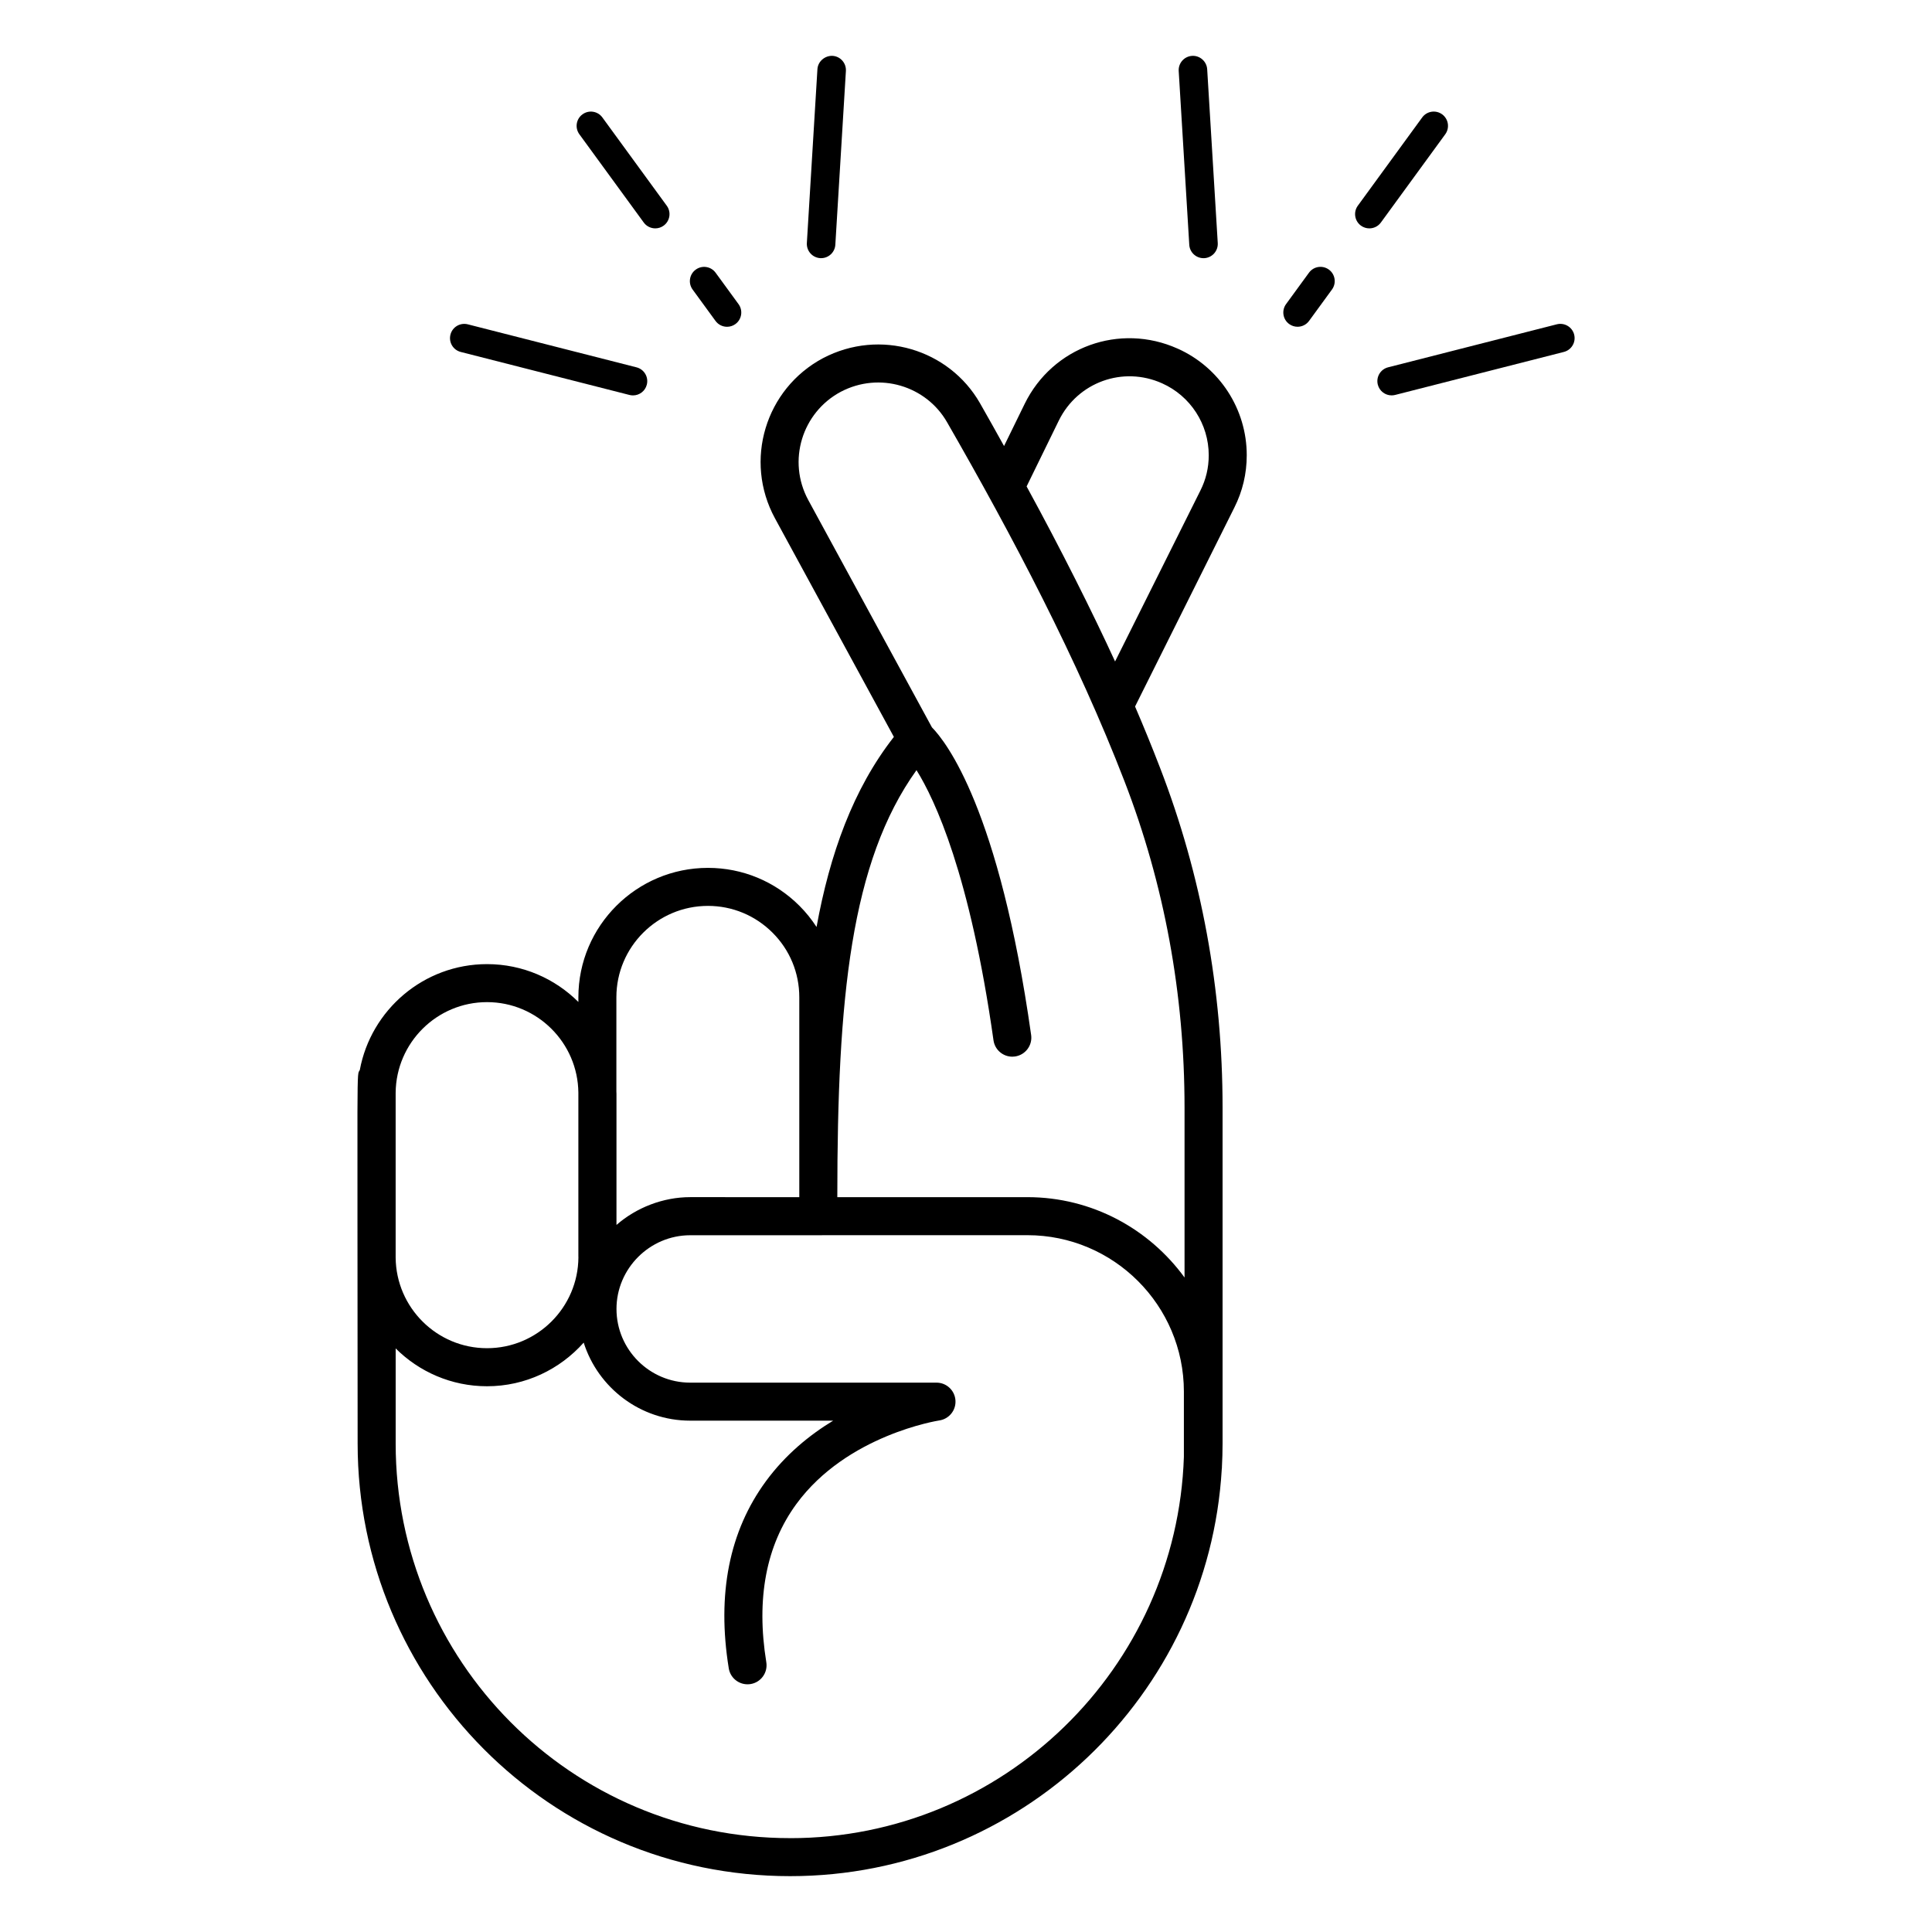 <?xml version="1.0" encoding="UTF-8"?>
<!-- Uploaded to: SVG Repo, www.svgrepo.com, Generator: SVG Repo Mixer Tools -->
<svg fill="#000000" width="800px" height="800px" version="1.1" viewBox="144 144 512 512" xmlns="http://www.w3.org/2000/svg">
 <g>
  <path d="m456.09 236.39c-15.352-6.894-33.141-0.469-40.539 14.633l-5.469 11.18c-2.121-3.789-4.195-7.57-6.387-11.375-8.172-14.242-26.434-19.859-41.594-11.91-15.273 8.148-21.031 27.148-12.738 42.422l31.523 57.949c-10.828 13.832-16.977 31.09-20.492 50.371-1.297-1.992-2.797-3.875-4.516-5.594-6.496-6.496-15.109-10.07-24.266-10.07-18.934 0-34.336 15.379-34.336 34.289v1.246c-6.211-6.191-14.77-10.027-24.211-10.027-16.781 0-30.766 12.125-33.715 28.066-0.867 1.73-0.602-5.062-0.574 99 0 62.891 50.797 114.63 114.63 114.63 60.938 0 110.9-47.84 114.38-107.94 0-0.059 0.031-0.105 0.031-0.164v-0.27c0.113-2.07 0.176-4.156 0.176-6.254v-89.047c0-31.285-5.578-61.598-16.582-90.086-2.231-5.789-4.406-11.082-6.609-16.203l26.297-52.691c2.188-4.324 3.301-9.004 3.301-13.91 0.004-12.191-7.188-23.281-18.309-28.246zm-124.48 147.68c6.461 0 12.551 2.527 17.141 7.121 4.562 4.562 7.07 10.633 7.07 17.094v52.973l-28.91-0.004c-7.172 0-14.262 2.758-19.539 7.367v-34.812c0-0.164-0.023-0.32-0.023-0.484v-25.043c0-13.348 10.883-24.211 24.262-24.211zm-58.547 25.504c13.281 0 24.078 10.746 24.211 23.992v43.469c0 0.055 0.012 0.102 0.012 0.156-0.078 13.297-10.906 24.094-24.223 24.094-13.281 0-24.078-10.746-24.211-23.992v-43.727c0.133-13.246 10.93-23.992 24.211-23.992zm80.344 221.55c-58.164 0-104.55-47.117-104.55-104.55v-25.23c6.211 6.191 14.77 10.027 24.211 10.027 10.188 0 19.328-4.492 25.617-11.566 3.797 11.977 15.012 20.684 28.23 20.684h37.883c-6.289 3.816-12.652 9.012-17.824 16.055-9.711 13.227-13.023 29.902-9.844 49.578 0.398 2.477 2.539 4.234 4.969 4.234 0.266 0 0.535-0.02 0.809-0.062 2.75-0.441 4.613-3.031 4.172-5.777-2.731-16.875-0.051-30.984 7.965-41.938 13.41-18.332 37.629-22.105 37.871-22.145 2.613-0.383 4.488-2.723 4.289-5.352-0.191-2.633-2.383-4.668-5.019-4.668h-65.27c-10.773 0-19.539-8.762-19.539-19.539 0-10.699 8.809-19.523 19.539-19.523 9.137 0-33.102 0.004 89.363-0.016 22.863 0 41.465 18.602 41.465 41.465v17.27c-1.867 56.027-47.887 101.06-104.33 101.06zm104.51-193.59v45.02c-9.379-12.879-24.531-21.297-41.645-21.297h-50.375v-0.121c0-52.648 3.562-88.723 20.984-113.04 4.894 7.844 14.188 27.656 20.406 71.598 0.355 2.519 2.516 4.336 4.984 4.336 0.23 0 0.473-0.016 0.707-0.051 2.754-0.391 4.676-2.941 4.285-5.691-8.457-59.785-22.523-77.695-26.293-81.535l-32.762-60.219c-5.656-10.426-1.617-23.25 8.602-28.703 10.297-5.414 22.656-1.547 28.148 8.023 17.316 30.113 34.586 62.902 47.055 95.223 10.555 27.324 15.902 56.41 15.902 86.453zm4.188-163.51-22.598 45.273c-5.918-12.898-14.34-29.723-23.445-46.387l8.535-17.453c5-10.184 17.012-14.523 27.375-9.871 7.504 3.352 12.355 10.828 12.355 19.051 0.004 3.316-0.742 6.457-2.223 9.387z"/>
  <path d="m527.01 179.58c1.227-1.688 0.855-4.055-0.828-5.285-1.691-1.227-4.051-0.859-5.285 0.828l-17.059 23.391c-1.227 1.688-0.855 4.055 0.828 5.285 0.676 0.488 1.453 0.723 2.223 0.723 1.168 0 2.316-0.535 3.059-1.551z"/>
  <path d="m490.89 216.27-6.07 8.32c-1.23 1.688-0.859 4.051 0.82 5.277 0.676 0.492 1.453 0.727 2.223 0.727 1.168 0 2.316-0.535 3.055-1.551l6.07-8.32c1.23-1.688 0.859-4.051-0.82-5.277-1.695-1.234-4.051-0.863-5.277 0.824z"/>
  <path d="m462.94 212.42c0.078 0 0.156 0 0.234-0.004 2.082-0.129 3.664-1.918 3.543-4.004l-2.801-46.062c-0.129-2.082-1.949-3.676-4.004-3.543-2.082 0.129-3.664 1.918-3.543 4.004l2.801 46.062c0.121 2.004 1.785 3.547 3.769 3.547z"/>
  <path d="m561.17 232.67c-0.512-2.023-2.574-3.234-4.594-2.727l-44.715 11.398c-2.023 0.516-3.242 2.574-2.727 4.594 0.434 1.707 1.973 2.844 3.656 2.844 0.309 0 0.625-0.039 0.941-0.117l44.715-11.398c2.019-0.516 3.238-2.574 2.723-4.594z"/>
  <path d="m314.6 202.97c0.738 1.012 1.891 1.551 3.055 1.551 0.773 0 1.551-0.234 2.223-0.727 1.684-1.23 2.051-3.59 0.82-5.277l-17.062-23.391c-1.227-1.688-3.59-2.055-5.277-0.82-1.684 1.23-2.051 3.59-0.82 5.277z"/>
  <path d="m333.62 229.05c0.738 1.012 1.891 1.551 3.055 1.551 0.773 0 1.551-0.234 2.223-0.727 1.684-1.23 2.051-3.59 0.82-5.277l-6.07-8.32c-1.23-1.688-3.59-2.055-5.277-0.82-1.684 1.23-2.051 3.59-0.82 5.277z"/>
  <path d="m361.37 212.41c0.078 0.004 0.156 0.004 0.234 0.004 1.984 0 3.644-1.543 3.769-3.547l2.801-46.062c0.121-2.086-1.461-3.879-3.543-4.004-2.012-0.082-3.879 1.461-4.004 3.543l-2.801 46.062c-0.121 2.086 1.461 3.875 3.543 4.004z"/>
  <path d="m266.1 237.27 44.715 11.398c0.316 0.078 0.629 0.117 0.941 0.117 1.684 0 3.223-1.137 3.656-2.844 0.516-2.023-0.703-4.078-2.727-4.594l-44.715-11.398c-2.023-0.508-4.082 0.703-4.594 2.727-0.52 2.019 0.699 4.078 2.723 4.594z"/>
 </g>
</svg>